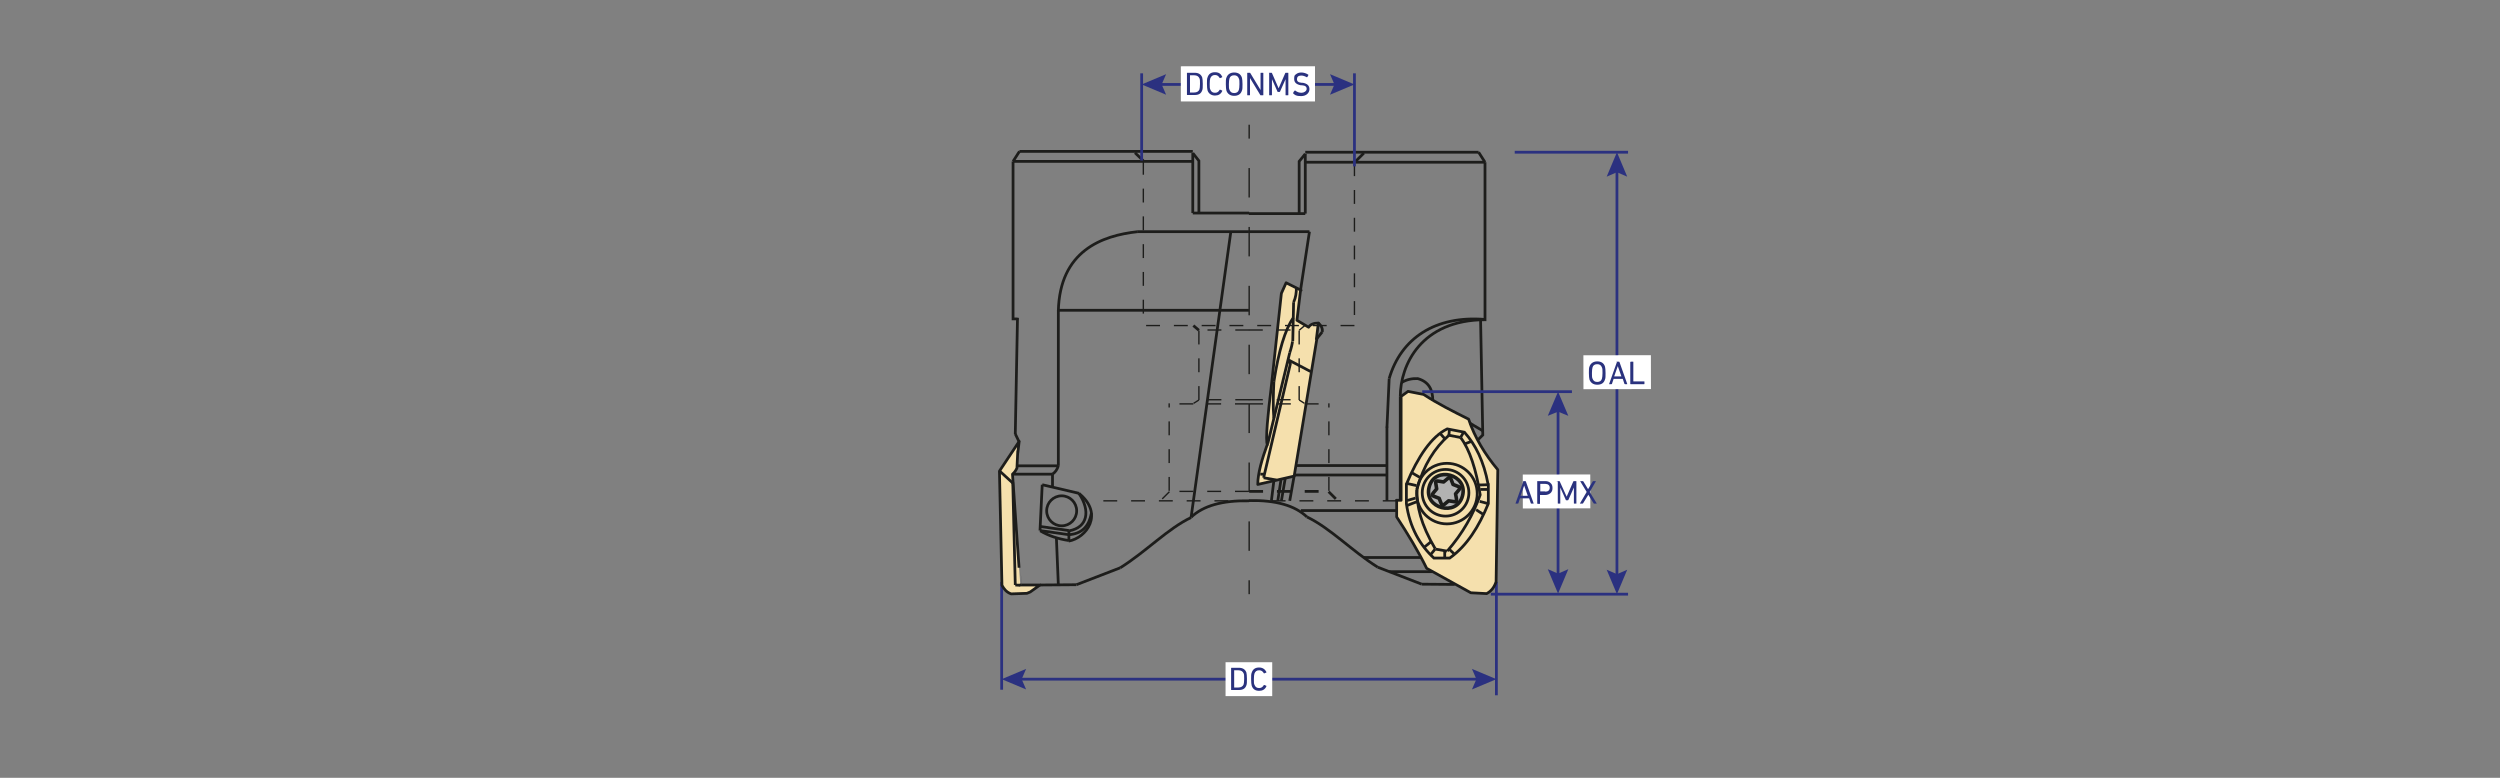 <?xml version="1.0" encoding="UTF-8"?>
<svg id="_Слой_1" data-name="Слой_1" xmlns="http://www.w3.org/2000/svg" version="1.1" viewBox="0 0 900 280">
  <rect x="0" y="0" width="900" height="280" fill="#808080" stroke="none"/>
  <!-- Generator: Adobe Illustrator 29.1.0, SVG Export Plug-In . SVG Version: 2.1.0 Build 142)  -->
  <defs>
    <style>
      .st0, .st1, .st2, .st3, .st4, .st5, .st6 {
        fill: none;
        stroke-miterlimit: 10;
      }

      .st0, .st1, .st7, .st8, .st4, .st5, .st6 {
        stroke: #1d1d1b;
      }

      .st0, .st6 {
        stroke-dasharray: 5;
      }

      .st1, .st4, .st6 {
        stroke-width: .5px;
      }

      .st2 {
        stroke: #ffed00;
      }

      .st7 {
        fill: #b2b2b2;
        stroke-width: 1.3px;
      }

      .st7, .st8 {
        stroke-linejoin: round;
      }

      .st9 {
        fill: #2a327e;
      }

      .st10 {
        fill: #2b3180;
      }

      .st3 {
        stroke: #2b3180;
      }

      .st8 {
        fill: #f5e0ad;
        stroke-linecap: round;
      }

      .st11 {
        fill: #fff;
      }

      .st4 {
        stroke-dasharray: 10.6 10.6;
      }
    </style>
  </defs>
  <path class="st2" d="M2218.5-412.7"/>
  <path class="st2" d="M2194-427.7"/>
  <g>
    <line class="st3" x1="366.6" y1="244.5" x2="532.7" y2="244.5"/>
    <polygon class="st10" points="369.4 248.2 367.8 244.5 369.4 240.8 360.6 244.5 369.4 248.2"/>
    <polygon class="st10" points="529.9 248.2 531.5 244.5 529.9 240.8 538.7 244.5 529.9 248.2"/>
  </g>
  <line class="st3" x1="360.6" y1="209.5" x2="360.6" y2="248.3"/>
  <line class="st3" x1="538.7" y1="209.5" x2="538.7" y2="250.3"/>
  <g>
    <rect class="st11" x="441.2" y="238.4" width="16.8" height="12.2"/>
    <g>
      <path class="st9" d="M443.2,240.5c0,0,0-.1.1-.1h2.7c1.4,0,2.3.6,2.7,1.7.1.4.2,1.2.2,2.3,0,1.1,0,1.9-.2,2.3-.4,1.2-1.3,1.7-2.7,1.7h-2.7c0,0-.1,0-.1-.1v-7.9ZM444.3,247.5s0,0,0,0h1.5c1,0,1.6-.4,1.9-1.1.1-.3.2-1,.2-2,0-1,0-1.7-.2-2-.3-.7-.9-1.1-1.9-1.1h-1.5s0,0,0,0v6Z"/>
      <path class="st9" d="M450.4,244.5c0-1.1,0-1.9.2-2.3.4-1.3,1.3-1.9,2.7-1.9,1.2,0,2.1.6,2.6,1.6,0,0,0,.1,0,.2l-.7.3c0,0-.1,0-.2,0-.4-.7-.9-1.1-1.7-1.1-.9,0-1.4.4-1.7,1.2-.1.3-.2,1-.2,2s0,1.7.2,2c.3.8.8,1.2,1.7,1.2.8,0,1.3-.4,1.7-1.1,0,0,0,0,.2,0l.7.3c0,0,0,0,0,.2-.5,1.1-1.4,1.6-2.6,1.6-1.4,0-2.3-.6-2.7-1.9-.1-.4-.2-1.2-.2-2.3Z"/>
    </g>
  </g>
  <g>
    <path class="st8" d="M502.8,180.3v5.8c4,6.1,7.7,12.2,10.8,18.5,0,0,15.9,8.8,15.9,8.8l5.7.3c1.7-.9,2.8-2.4,3.4-4.3,0,0,.6-40.3.6-40.3-4.6-5.5-8.3-11.6-10.5-18.2-5.6-2.8-11.2-5.6-16.2-8.9l-5.6-1.1-2.5,1.8v37.4h-1.7"/>
    <path class="st8" d="M473.9,122.1l.7-5.8c-1.7,0-2.9.5-3.5,1.5l-4.2-2.5,1.3-10.8h.2c0,0-5.4-2.7-5.4-2.7l-1.7,3.8-3.7,34.2c-1,8-2.2,19.2-1.3,20.3v-.3c-2,5.5-3.5,10.6-3.5,14.6l13.1-3,8.2-49.6"/>
    <path class="st8" d="M366.4,163.1l.5-4.2-7.1,10.7.9,41.1c.7,1.3,1.6,2.5,3.3,3.1l5.7-.2,1.2-.5,3.5-2.5h-7.1c0,.1-2.8-39.9-2.8-39.9.7-.6,1.2-1.3,1.6-2.2l.3-6.1"/>
    <g>
      <line class="st1" x1="449.7" y1="44.9" x2="449.7" y2="49.9"/>
      <line class="st4" x1="449.7" y1="60.5" x2="449.7" y2="203.6"/>
      <line class="st1" x1="449.7" y1="208.9" x2="449.7" y2="213.9"/>
    </g>
    <line class="st6" x1="411.6" y1="57.9" x2="411.6" y2="117.2"/>
    <line class="st6" x1="487.6" y1="117.2" x2="411.6" y2="117.2"/>
    <line class="st6" x1="487.6" y1="58.4" x2="487.6" y2="117.2"/>
    <line class="st0" x1="491" y1="55.1" x2="487.7" y2="58.4"/>
    <line class="st0" x1="408.6" y1="55" x2="411.6" y2="57.9"/>
    <line class="st0" x1="429.6" y1="117.2" x2="431.6" y2="118.9"/>
    <line class="st6" x1="449.7" y1="118.8" x2="431.6" y2="118.8"/>
    <line class="st6" x1="431.6" y1="144" x2="431.6" y2="118.8"/>
    <line class="st6" x1="429.7" y1="145.2" x2="431.6" y2="144"/>
    <line class="st6" x1="449.7" y1="143.9" x2="431.6" y2="143.9"/>
    <line class="st6" x1="449.6" y1="145.4" x2="420.9" y2="145.4"/>
    <line class="st6" x1="420.9" y1="176.7" x2="420.9" y2="145.2"/>
    <line class="st6" x1="449.6" y1="176.9" x2="420.9" y2="176.9"/>
    <line class="st6" x1="418.4" y1="179.6" x2="421" y2="177"/>
    <line class="st6" x1="397.2" y1="180.3" x2="449.7" y2="180.3"/>
    <line class="st6" x1="469.7" y1="117.2" x2="467.7" y2="118.9"/>
    <line class="st6" x1="449.6" y1="118.8" x2="467.7" y2="118.8"/>
    <line class="st6" x1="467.7" y1="144" x2="467.7" y2="118.8"/>
    <line class="st6" x1="469.6" y1="145.2" x2="467.7" y2="144"/>
    <line class="st6" x1="449.6" y1="143.9" x2="467.7" y2="143.9"/>
    <line class="st6" x1="449.7" y1="145.4" x2="478.4" y2="145.4"/>
    <line class="st6" x1="478.4" y1="176.7" x2="478.4" y2="145.2"/>
    <line class="st0" x1="449.7" y1="176.9" x2="478.4" y2="176.9"/>
    <line class="st0" x1="480.9" y1="179.6" x2="478.3" y2="177"/>
    <line class="st6" x1="502.8" y1="180.3" x2="449.6" y2="180.3"/>
    <line class="st5" x1="449.7" y1="76.7" x2="429.4" y2="76.7"/>
    <line class="st5" x1="429.4" y1="55.1" x2="429.4" y2="76.7"/>
    <polyline class="st5" points="431.6 76.7 431.6 57.9 429.4 55.1"/>
    <line class="st5" x1="429.4" y1="58.1" x2="364.7" y2="58.1"/>
    <line class="st5" x1="429.4" y1="54.5" x2="367" y2="54.5"/>
    <line class="st5" x1="364.7" y1="58.1" x2="367" y2="54.5"/>
    <polyline class="st5" points="365.5 156.3 366.3 114.4 366.3 114.8 364.7 114.8 364.7 58.1"/>
    <line class="st5" x1="403.3" y1="204.4" x2="387.5" y2="210.5"/>
    <path class="st5" d="M449.7,180.3c-9.7-.2-16.6,1.8-20.9,5.9"/>
    <path class="st5" d="M403.3,204.4c9.4-5.9,17.1-14.1,25.5-18.1"/>
    <line class="st5" x1="364.6" y1="173.9" x2="359.8" y2="169.5"/>
    <line class="st5" x1="367.3" y1="210.7" x2="365.5" y2="210.6"/>
    <line class="st5" x1="364.6" y1="173.6" x2="365.5" y2="210.6"/>
    <line class="st5" x1="365.5" y1="156.2" x2="366.9" y2="159.1"/>
    <line class="st5" x1="374.4" y1="210.6" x2="387.5" y2="210.5"/>
    <line class="st5" x1="364.6" y1="170.7" x2="378.9" y2="170.7"/>
    <line class="st5" x1="366.2" y1="167.7" x2="381" y2="167.7"/>
    <line class="st5" x1="381" y1="111.7" x2="381" y2="167.7"/>
    <line class="st5" x1="449.6" y1="111.7" x2="381" y2="111.7"/>
    <line class="st5" x1="449.6" y1="83.4" x2="409.5" y2="83.4"/>
    <path class="st5" d="M381,112c.5-21.7,15.7-27.2,28.6-28.6"/>
    <path class="st5" d="M378.9,170.7c1-.7,1.7-1.7,2.1-3"/>
    <line class="st5" x1="375.2" y1="174.5" x2="374.4" y2="191"/>
    <line class="st5" x1="388.4" y1="177.6" x2="375.2" y2="174.5"/>
    <path class="st5" d="M384.8,194.6c-3.9-.6-7.3-1.7-10.3-3.5"/>
    <path class="st5" d="M388.4,177.6c9.2,7.4,2.7,16.1-3.7,17.2"/>
    <circle class="st5" cx="382.2" cy="183.9" r="5.4"/>
    <line class="st5" x1="384.8" y1="191" x2="384.8" y2="194.7"/>
    <line class="st5" x1="374.2" y1="189.5" x2="384.8" y2="191"/>
    <line class="st5" x1="374.4" y1="191" x2="384.8" y2="192.5"/>
    <path class="st5" d="M388.4,177.6c4.3,6.4,3.1,12.3-3.5,13.5"/>
    <path class="st5" d="M392.9,184.7c-.9,5.1-3.7,7.5-8.2,7.8"/>
    <line class="st5" x1="378.9" y1="170.7" x2="378.9" y2="175.4"/>
    <line class="st5" x1="380.3" y1="193.6" x2="381" y2="210.5"/>
    <line class="st5" x1="449.6" y1="83.4" x2="471.4" y2="83.4"/>
    <line class="st5" x1="468.2" y1="104.4" x2="471.4" y2="83.4"/>
    <line class="st5" x1="473.9" y1="122.1" x2="476" y2="119.5"/>
    <line class="st5" x1="456.4" y1="159.7" x2="464.3" y2="127"/>
    <line class="st5" x1="465.7" y1="108.8" x2="465.4" y2="122.8"/>
    <path class="st5" d="M464.3,127c.6-1.8.9-3.2,1-4.1"/>
    <path class="st5" d="M466.7,103.6c0,1.7-.2,3.5-1,5.2"/>
    <line class="st5" x1="454.9" y1="172" x2="459.5" y2="172.8"/>
    <line class="st5" x1="464.6" y1="130.7" x2="454.9" y2="172"/>
    <line class="st5" x1="463.7" y1="129.5" x2="472.1" y2="133.9"/>
    <line class="st5" x1="464.5" y1="131" x2="463.7" y2="129.5"/>
    <line class="st5" x1="453.7" y1="170.7" x2="455.3" y2="170.7"/>
    <line class="st5" x1="464.3" y1="180.3" x2="465.9" y2="171.3"/>
    <line class="st5" x1="457.7" y1="180.3" x2="458.6" y2="173"/>
    <line class="st5" x1="460" y1="180.3" x2="461.2" y2="172.4"/>
    <line class="st5" x1="461.3" y1="180.3" x2="462.7" y2="172.1"/>
    <line class="st5" x1="466.5" y1="167.6" x2="499.2" y2="167.6"/>
    <line class="st5" x1="466" y1="171" x2="499.2" y2="171"/>
    <line class="st5" x1="499.3" y1="153.6" x2="499.3" y2="180.3"/>
    <line class="st5" x1="504.1" y1="142.8" x2="504.1" y2="180.3"/>
    <path class="st5" d="M465.6,114.4c-3,4.2-5.3,12.1-7,23"/>
    <path class="st5" d="M458.6,150.6c-.4-4.2-.2-8.7,0-13.3"/>
    <path class="st5" d="M476,119.5c.2-1.1-.2-2.2-1.5-3.3"/>
    <line class="st5" x1="443.1" y1="83.4" x2="428.8" y2="186.2"/>
    <line class="st5" x1="449.6" y1="76.9" x2="469.9" y2="76.9"/>
    <line class="st5" x1="469.9" y1="55.4" x2="469.9" y2="76.9"/>
    <polyline class="st5" points="467.7 76.9 467.7 58.1 469.9 55.4"/>
    <line class="st5" x1="469.9" y1="58.4" x2="534.6" y2="58.4"/>
    <line class="st5" x1="469.9" y1="54.8" x2="532.3" y2="54.8"/>
    <line class="st5" x1="534.6" y1="58.4" x2="532.3" y2="54.8"/>
    <line class="st5" x1="533" y1="115" x2="534.6" y2="115"/>
    <line class="st5" x1="496" y1="204.2" x2="511.8" y2="210.3"/>
    <path class="st5" d="M449.6,180.2c9.7-.2,16.6,1.8,20.9,5.9"/>
    <path class="st5" d="M496,204.2c-9.4-5.9-17.1-14.1-25.5-18.1"/>
    <line class="st5" x1="523.7" y1="210.4" x2="511.8" y2="210.3"/>
    <polyline class="st5" points="531.9 158.5 533.8 156.6 533 114.6"/>
    <line class="st5" x1="533.8" y1="155.1" x2="529.1" y2="152.3"/>
    <path class="st5" d="M535.7,174.3c-1.5-8.2-4.5-14.2-8.5-18.7l-6.2-1.2c-5.7,2.8-10.5,9.9-14.7,19.9v-.3,7.3c1.2,8.6,4.9,15,9.9,19.6h5.7c6.2-4.4,10.5-11.3,13.9-19.6v-7.3"/>
    <circle class="st5" cx="520.9" cy="177.7" r="10.9"/>
    <circle class="st5" cx="520.4" cy="177.4" r="8.4"/>
    <g>
      <path class="st7" d="M526.5,178.5c-2,7.8-14.1,4.5-12-3.2,2-7.8,14.1-4.5,12,3.2Z"/>
      <path class="st7" d="M524.2,180.7l-2.7-.4c-2.7,2.2-2.1,2.3-3.4-.9-3.2-1.3-3.1-.7-.9-3.4-.5-3.4-.9-3,2.5-2.5,2.7-2.2,2.1-2.3,3.4.9,3.2,1.3,3.1.7.9,3.4,0,.1.7,3,.2,2.9Z"/>
    </g>
    <path class="st5" d="M512,171.4"/>
    <path class="st5" d="M521.4,156.9"/>
    <path class="st5" d="M516.7,197.6c-5.3-9-6.7-15.5-6.6-21.3"/>
    <path class="st5" d="M521.6,156.7c-5.1,4.5-9.1,10.7-11.5,19.4"/>
    <line class="st5" x1="521.6" y1="156.7" x2="525.8" y2="157.5"/>
    <path class="st5" d="M532.9,178.3c-1.5-9.3-3.8-16.5-7.1-20.8"/>
    <line class="st5" x1="520.9" y1="198.4" x2="516.9" y2="197.7"/>
    <path class="st5" d="M532.9,178.1c-2.5,7-6.2,13.8-11.9,20.3"/>
    <line class="st5" x1="518.4" y1="156" x2="520.2" y2="158"/>
    <line class="st5" x1="521.8" y1="154.6" x2="521.6" y2="156.7"/>
    <line class="st5" x1="529.7" y1="158.9" x2="527.3" y2="159.8"/>
    <line class="st5" x1="526.9" y1="155.6" x2="525.8" y2="157.5"/>
    <line class="st5" x1="532.2" y1="174.6" x2="535.9" y2="174.5"/>
    <line class="st5" x1="532.9" y1="176.2" x2="535.7" y2="176.2"/>
    <line class="st5" x1="532.7" y1="180.5" x2="535.7" y2="181.3"/>
    <line class="st5" x1="531.4" y1="183.5" x2="534" y2="185.2"/>
    <line class="st5" x1="521.8" y1="197.8" x2="523.4" y2="199.3"/>
    <line class="st5" x1="520.1" y1="198.4" x2="520.1" y2="200.9"/>
    <line class="st5" x1="516.7" y1="197.6" x2="515" y2="199.7"/>
    <line class="st5" x1="515.2" y1="195" x2="512.6" y2="197.1"/>
    <line class="st5" x1="508.1" y1="170.1" x2="511.2" y2="171.9"/>
    <line class="st5" x1="506.2" y1="174" x2="509.9" y2="174.8"/>
    <line class="st5" x1="506.5" y1="180.2" x2="509.6" y2="179.3"/>
    <line class="st5" x1="506.2" y1="182.1" x2="510.1" y2="180.6"/>
    <line class="st5" x1="502.8" y1="183.8" x2="468.3" y2="183.8"/>
    <line class="st5" x1="490.9" y1="200.7" x2="511.6" y2="200.7"/>
    <line class="st5" x1="500.1" y1="205.8" x2="515.6" y2="205.8"/>
    <path class="st5" d="M504.1,142.8c0-11.4,7.5-27.6,30.5-27.7v-56.7"/>
    <line class="st5" x1="500.1" y1="136.3" x2="499.3" y2="153.9"/>
    <path class="st5" d="M534.6,115c-17.9-1.5-30.3,6.8-34.5,21.3"/>
    <path class="st5" d="M504.6,137.7c1.8-1.1,3.8-1.5,5.9-1.4"/>
    <path class="st5" d="M515.8,144.2c0-4-1.5-6.8-5.4-7.9"/>
  </g>
  <g>
    <line class="st3" x1="582.1" y1="207.9" x2="582.1" y2="60.8"/>
    <polygon class="st10" points="585.8 205.1 582.1 206.7 578.4 205.1 582.1 213.9 585.8 205.1"/>
    <polygon class="st10" points="585.8 63.6 582.1 62 578.4 63.6 582.1 54.8 585.8 63.6"/>
  </g>
  <line class="st3" x1="536.7" y1="213.9" x2="586.1" y2="213.9"/>
  <line class="st3" x1="545.3" y1="54.8" x2="586.1" y2="54.8"/>
  <g>
    <rect class="st11" x="570" y="127.8" width="24.3" height="12.2" transform="translate(-.2 1.1) rotate(-.1)"/>
    <g>
      <path class="st9" d="M572.2,136.6c-.1-.4-.2-1.2-.2-2.3s0-1.9.2-2.3c.4-1.2,1.4-1.9,2.8-1.9,1.4,0,2.4.6,2.8,1.9.1.4.2,1.2.2,2.3s0,1.9-.2,2.3c-.4,1.3-1.3,1.9-2.8,1.9-1.4,0-2.4-.7-2.8-1.9ZM576.7,136.3c.1-.4.2-1,.2-2,0-1,0-1.6-.2-2-.3-.8-.8-1.2-1.7-1.2-.9,0-1.5.4-1.7,1.2-.1.4-.2,1-.2,2,0,1,0,1.6.2,2,.3.8.8,1.2,1.7,1.2.9,0,1.5-.4,1.7-1.2Z"/>
      <path class="st9" d="M581.9,130.3c0,0,0-.1.1-.1h.8c0,0,.1,0,.2.1l2.8,7.9c0,0,0,.1,0,.1h-.8c0,0-.1,0-.2-.1l-.6-1.8h-3.3s-.6,1.8-.6,1.8c0,0,0,.1-.2.1h-.8c0,0-.1,0,0-.1l2.8-7.9ZM581.1,135.5h2.6s-1.3-3.7-1.3-3.7h0s-1.3,3.7-1.3,3.7Z"/>
      <path class="st9" d="M587,130.3c0,0,0-.1.1-.1h.8c0,0,.1,0,.1.1v7s0,0,0,0h3.9c0,0,.1,0,.1.1v.8c0,0,0,.1-.1.1h-4.9c0,0-.1,0-.1-.1v-7.9Z"/>
    </g>
  </g>
  <line class="st3" x1="411" y1="57.8" x2="411" y2="26.4"/>
  <line class="st3" x1="487.6" y1="59.9" x2="487.6" y2="26.4"/>
  <g>
    <line class="st3" x1="417" y1="30.4" x2="481.6" y2="30.4"/>
    <polygon class="st10" points="419.8 34.1 418.2 30.4 419.8 26.7 411 30.4 419.8 34.1"/>
    <polygon class="st10" points="478.8 34.1 480.4 30.4 478.8 26.7 487.6 30.4 478.8 34.1"/>
  </g>
  <g>
    <rect class="st11" x="425.3" y="24" width="48.1" height="12.4"/>
    <rect class="st11" x="425.1" y="23.9" width="48.3" height="12.6"/>
    <g>
      <path class="st9" d="M427.3,26.3c0,0,0-.1.1-.1h2.7c1.4,0,2.3.6,2.7,1.7.1.4.2,1.2.2,2.3s0,1.9-.2,2.3c-.4,1.2-1.3,1.7-2.7,1.7h-2.7c0,0-.1,0-.1-.1v-7.9ZM428.4,33.3s0,0,0,0h1.5c1,0,1.6-.4,1.9-1.1.1-.3.2-1,.2-2s0-1.7-.2-2c-.3-.7-.9-1.1-1.9-1.1h-1.5s0,0,0,0v6Z"/>
      <path class="st9" d="M434.5,30.2c0-1.1,0-1.9.2-2.3.4-1.3,1.3-1.9,2.7-1.9s2.1.6,2.6,1.6c0,0,0,.1,0,.2l-.7.3c0,0-.1,0-.2,0-.4-.7-.9-1.1-1.7-1.1s-1.4.4-1.7,1.2c-.1.3-.2,1-.2,2s0,1.7.2,2c.3.8.8,1.2,1.7,1.2s1.3-.4,1.7-1.1c0,0,0,0,.2,0l.7.3c0,0,0,0,0,.2-.5,1.1-1.4,1.6-2.6,1.6s-2.3-.6-2.7-1.9c-.1-.4-.2-1.2-.2-2.3Z"/>
      <path class="st9" d="M441.5,32.6c-.1-.4-.2-1.2-.2-2.3s0-1.9.2-2.3c.4-1.2,1.4-1.9,2.8-1.9s2.4.6,2.8,1.9c.1.4.2,1.2.2,2.3s0,1.9-.2,2.3c-.4,1.3-1.4,1.9-2.8,1.9s-2.4-.7-2.8-1.9ZM446,32.3c.1-.4.2-1,.2-2s0-1.6-.2-2c-.3-.8-.8-1.2-1.7-1.2s-1.5.4-1.7,1.2c-.1.4-.2,1-.2,2s0,1.6.2,2c.3.8.8,1.2,1.7,1.2s1.5-.4,1.7-1.2Z"/>
      <path class="st9" d="M449,26.3c0,0,0-.1.1-.1h.8c0,0,.2,0,.2.1l3.7,6.1h0v-6.1c0,0,0-.1.1-.1h.8c0,0,.1,0,.1.1v7.9c0,0,0,.1-.1.1h-.8c0,0-.2,0-.2-.1l-3.7-6.1h0v6.1c0,0,0,.1-.1.1h-.8c0,0-.1,0-.1-.1v-7.9Z"/>
      <path class="st9" d="M456.8,26.3c0,0,0-.1.1-.1h.8c0,0,.2,0,.2.1l2.4,5.5h0l2.4-5.5c0,0,0-.1.2-.1h.8c0,0,.1,0,.1.1v7.9c0,0,0,.1-.1.1h-.8c0,0-.1,0-.1-.1v-5.7h0l-2,4.5c0,0-.1.1-.2.1h-.5c-.1,0-.2,0-.2-.1l-2-4.5h0v5.7c0,0,0,.1-.1.1h-.8c0,0-.1,0-.1-.1v-7.9Z"/>
      <path class="st9" d="M465.6,33.4c0,0,0-.1,0-.2l.5-.6c0,0,.1,0,.2,0,.7.6,1.5.8,2.3.8s1.8-.6,1.8-1.4-.5-1.2-1.7-1.3h-.4c-1.6-.3-2.4-1-2.4-2.3s.2-1.3.7-1.7c.5-.4,1.1-.6,1.9-.6s1.8.3,2.5.8c0,0,0,.1,0,.2l-.4.7c0,0-.1,0-.2,0-.7-.4-1.3-.6-2-.6-1,0-1.5.5-1.5,1.3s.5,1.2,1.7,1.3h.4c1.6.3,2.4,1,2.4,2.3s-1.1,2.5-3,2.5-2.2-.4-2.9-1Z"/>
    </g>
  </g>
  <g>
    <line class="st3" x1="560.9" y1="207.7" x2="560.9" y2="146.9"/>
    <polygon class="st10" points="564.6 204.9 560.9 206.5 557.2 204.9 560.9 213.7 564.6 204.9"/>
    <polygon class="st10" points="564.6 149.7 560.9 148.2 557.2 149.7 560.9 141 564.6 149.7"/>
  </g>
  <g>
    <rect class="st11" x="548.2" y="170.8" width="24.3" height="12.2" transform="translate(-.3 1) rotate(-.1)"/>
    <g>
      <path class="st9" d="M548.2,173.3c0,0,0-.1.1-.1h.8c0,0,.1,0,.2.1l2.8,7.9c0,0,0,.1,0,.1h-.8c0,0-.1,0-.2-.1l-.6-1.8h-3.3s-.6,1.8-.6,1.8c0,0,0,.1-.2.1h-.8c0,0-.1,0,0-.1l2.8-7.9ZM547.4,178.5h2.6s-1.3-3.7-1.3-3.7h0l-1.3,3.7Z"/>
      <path class="st9" d="M553.5,181.3c0,0-.1,0-.1-.1v-7.9c0,0,0-.1,0-.1h2.9c.8,0,1.4.2,1.9.7.5.4.7,1,.7,1.8s-.2,1.3-.7,1.8c-.5.4-1.1.7-1.9.7h-1.9s0,0,0,0v3.1c0,0,0,.1-.1.1h-.8ZM556.3,177c1,0,1.6-.5,1.6-1.4s-.6-1.4-1.6-1.4h-1.8s0,0,0,0v2.7s0,0,0,0h1.8Z"/>
      <path class="st9" d="M560.4,173.3c0,0,0-.1.1-.1h.8c0,0,.2,0,.2.1l2.5,5.5h0l2.4-5.5c0,0,0-.1.2-.1h.8c0,0,.1,0,.1.1v7.9c0,0,0,.1,0,.1h-.8c0,0-.1,0-.1-.1v-5.7h0l-2,4.5c0,0-.1.1-.2.1h-.5c-.1,0-.2,0-.2-.1l-2-4.5h0v5.7c0,0,0,.1,0,.1h-.8c0,0-.1,0-.1-.1v-7.9Z"/>
      <path class="st9" d="M573.9,181.3c0,0-.1,0-.2-.1l-1.9-3.1h0l-1.9,3.1c0,0-.1.1-.2.1h-.9c0,0-.1,0,0-.1l2.4-4.1-2.3-3.8c0,0,0-.1,0-.1h.9c0,0,.1,0,.2.1l1.7,2.8h0l1.7-2.8c0,0,0-.1.2-.1h.9c0,0,.1,0,0,.1l-2.2,3.8,2.5,4.1c0,0,0,.1,0,.1h-.9Z"/>
    </g>
  </g>
  <line class="st3" x1="512" y1="141" x2="565.9" y2="141"/>
</svg>